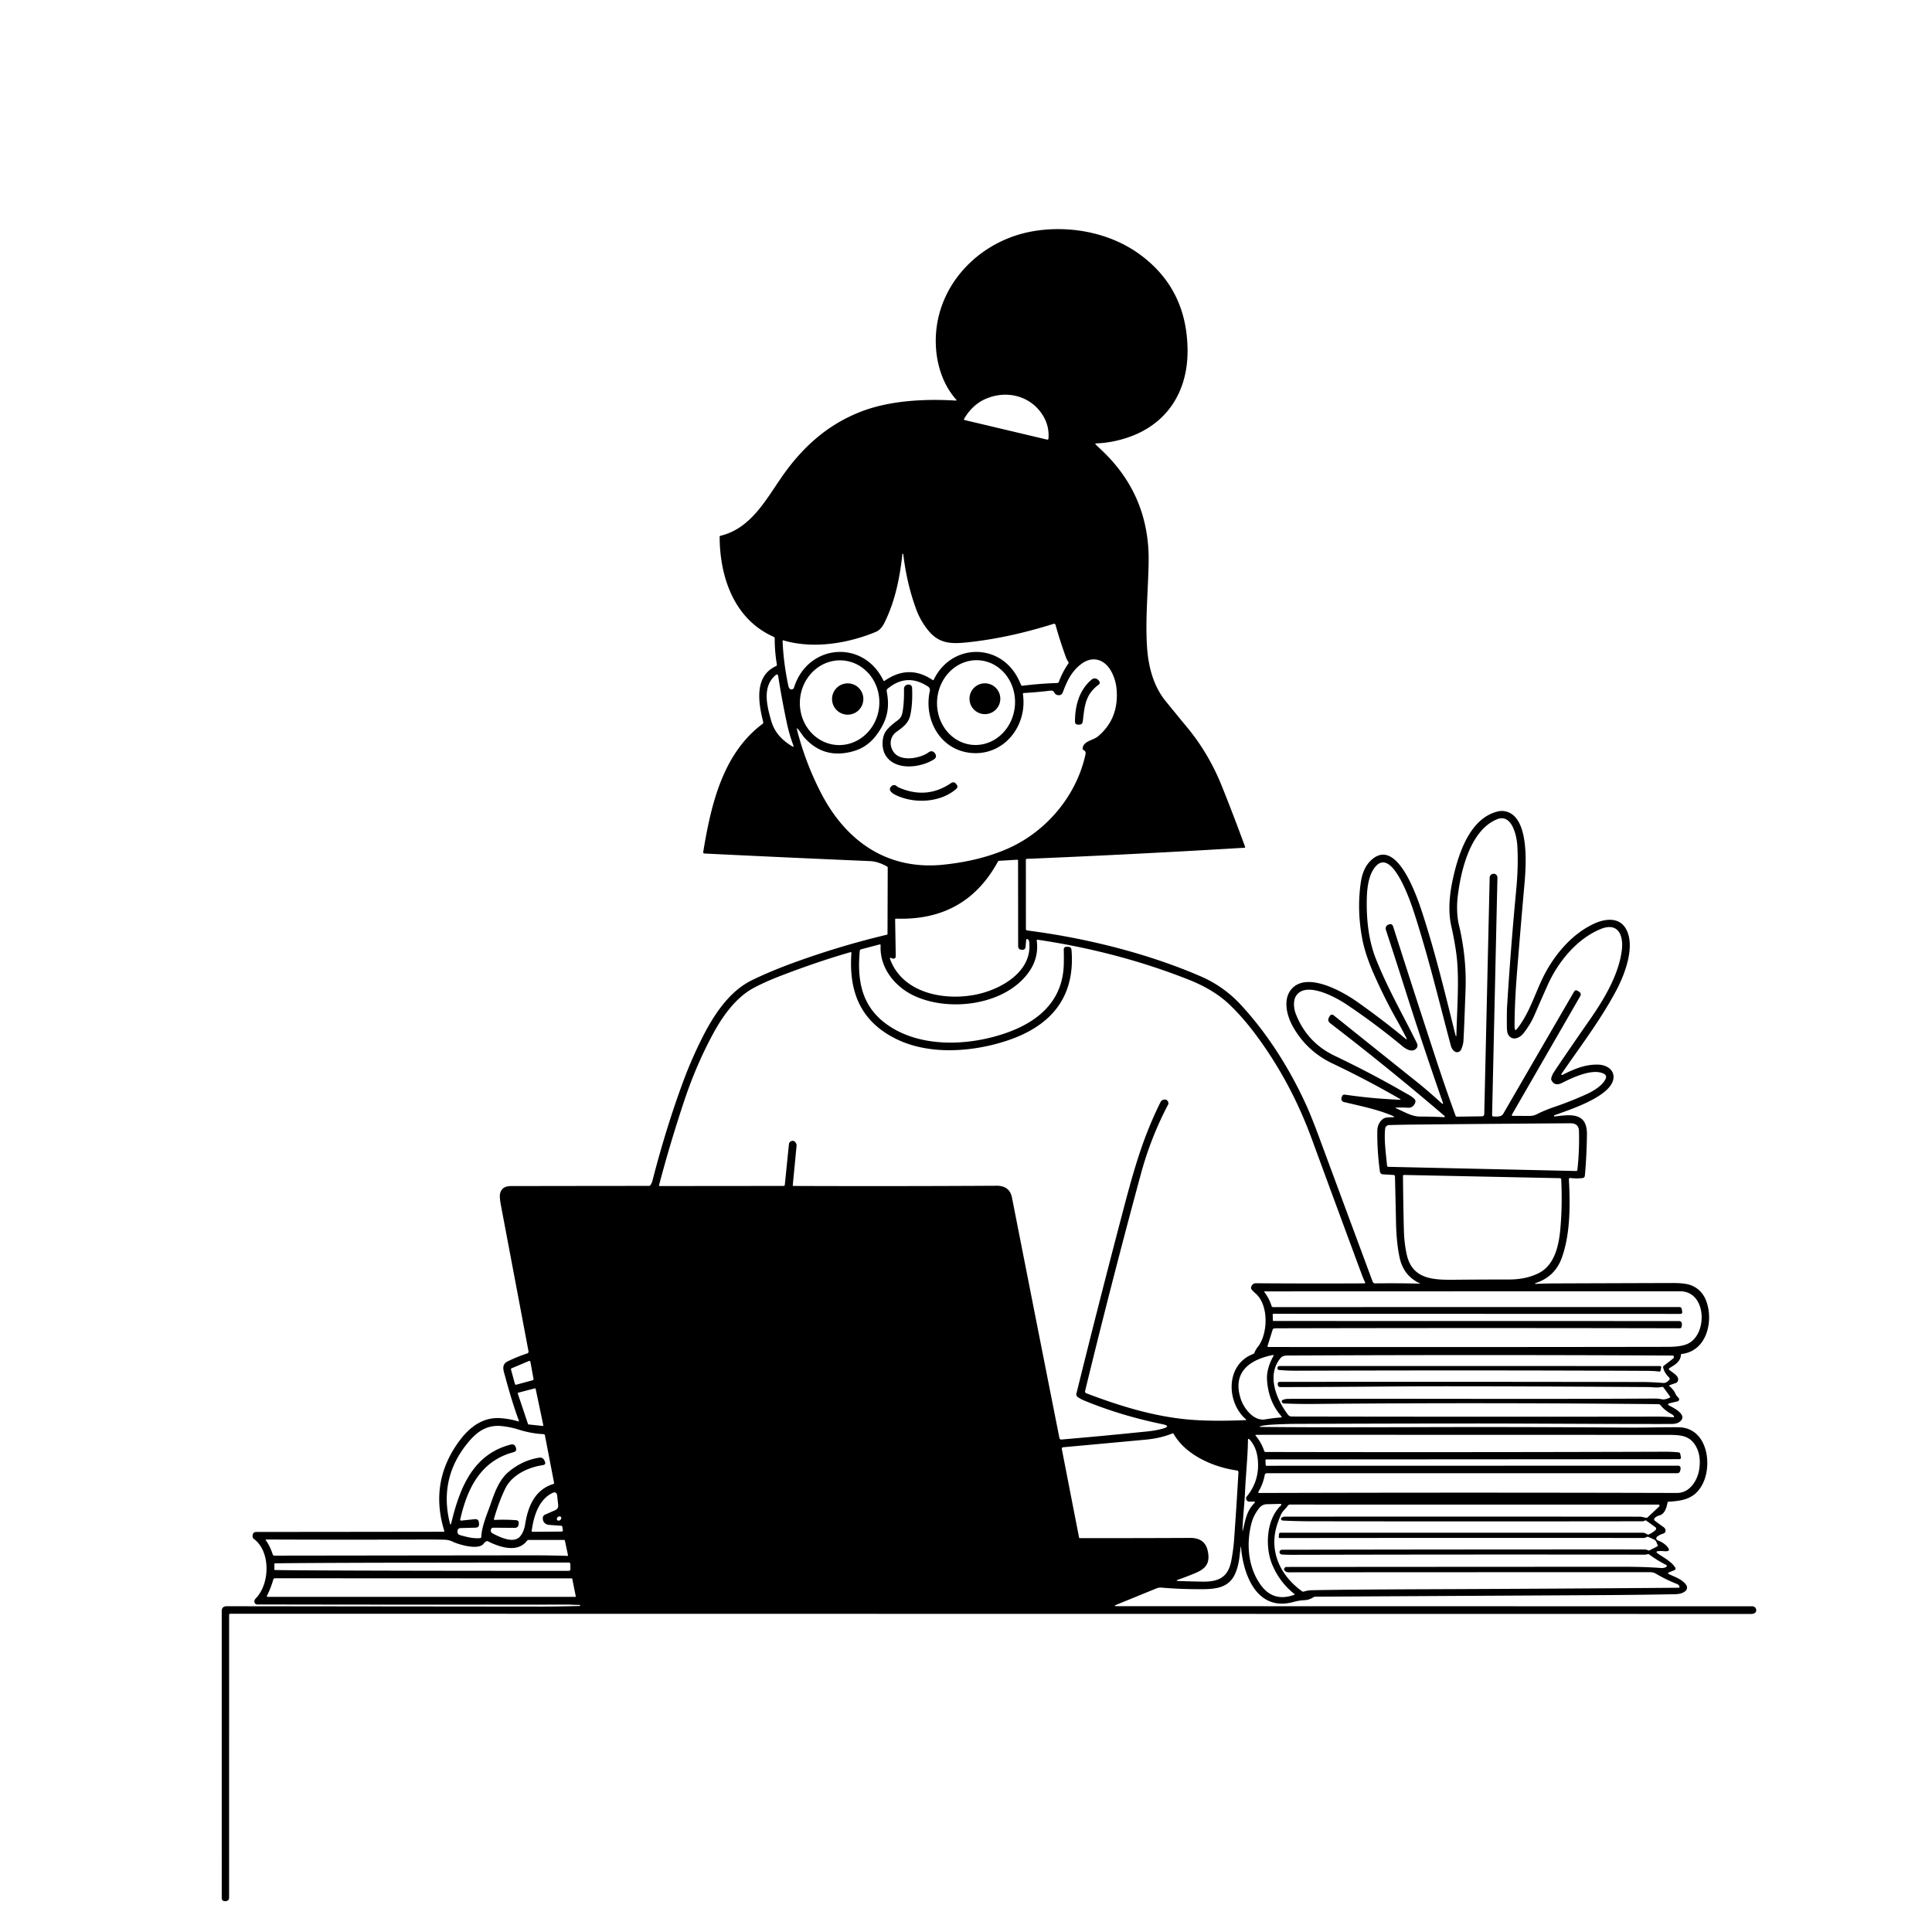 <svg xmlns="http://www.w3.org/2000/svg" version="1.1" viewBox="0.00 0.00 1024.00 1024.00">
<g id="Parent-Group"><g fill="rgba(0,0,0,0)" id="Group-rgba(0,0,0,0)">
<path d="   M 1024.00 0.00   L 1024.00 1024.00   L 0.00 1024.00   L 0.00 0.00   L 1024.00 0.00   Z   M 657.79 820.25   C 659.11 835.64 666.72 854.25 685.55 849.08   Q 688.53 848.26 691.33 848.13   Q 693.90 848.01 695.95 846.67   Q 696.55 846.27 697.27 846.27   Q 772.76 845.86 848.25 845.45   Q 868.00 845.34 887.75 844.96   C 889.72 844.93 891.89 844.57 893.39 843.21   A 2.37 2.36 -37.8 0 0 893.78 840.16   C 891.80 837.13 887.83 835.88 884.69 834.38   Q 883.50 833.81 884.72 833.32   L 887.52 832.20   A 0.89 0.89 0.0 0 0 887.94 830.89   C 885.75 827.46 881.76 825.61 878.62 823.34   Q 877.20 822.30 878.95 822.14   Q 880.41 822.01 881.81 822.15   Q 886.53 822.61 883.19 819.25   Q 881.44 817.49 878.61 816.40   A 1.14 1.14 0.0 0 1 878.34 814.42   Q 879.75 813.38 881.52 812.86   C 883.22 812.37 883.05 810.34 881.80 809.46   Q 879.44 807.81 877.08 805.99   A 0.91 0.91 0.0 0 1 876.98 804.64   Q 877.99 803.60 879.48 803.22   C 882.35 802.49 883.32 799.06 883.81 796.50   Q 883.92 795.95 884.48 795.92   C 892.35 795.50 898.38 794.18 902.29 786.80   C 907.87 776.25 904.91 756.59 889.56 756.47   C 880.95 756.41 872.24 756.71 863.83 756.66   Q 825.28 756.39 786.75 756.37   C 748.38 756.36 708.67 756.70 668.51 756.31   Q 666.57 756.29 668.45 755.82   Q 670.48 755.31 674.46 755.08   Q 680.99 754.71 687.50 754.68   Q 735.70 754.49 779.99 754.47   C 813.67 754.46 847.88 754.79 885.82 754.74   Q 888.61 754.74 890.09 753.68   C 894.86 750.27 887.76 746.54 884.98 745.11   Q 883.17 744.17 885.15 743.70   L 889.15 742.74   A 1.09 1.09 0.0 0 0 889.64 740.89   Q 888.53 739.87 887.94 738.55   C 887.29 737.10 886.13 735.76 884.91 734.77   Q 884.39 734.36 885.02 734.13   L 888.35 732.97   Q 888.89 732.78 889.15 732.27   C 890.63 729.51 886.47 727.60 884.76 726.07   A 0.60 0.59 -39.8 0 1 884.85 725.12   C 887.67 723.41 890.71 721.79 890.93 718.05   A 0.45 0.45 0.0 0 1 891.32 717.63   C 904.90 716.09 908.35 699.68 904.22 689.25   Q 901.96 683.55 896.52 681.31   Q 893.37 680.01 886.51 680.03   Q 853.17 680.13 823.37 680.24   Q 819.29 680.26 814.73 680.47   Q 812.42 680.58 814.60 679.81   Q 824.25 676.41 827.78 666.68   C 832.36 654.05 832.27 638.37 831.54 625.05   A 0.66 0.66 0.0 0 1 832.28 624.36   Q 835.51 624.77 838.81 624.40   A 1.35 1.34 89.5 0 0 840.00 623.18   Q 840.97 612.77 841.11 601.25   C 841.25 589.43 832.40 590.72 824.06 591.75   Q 823.81 591.79 823.70 591.56   Q 823.53 591.25 823.86 591.13   C 831.19 588.37 856.43 580.64 855.16 570.03   C 854.70 566.20 850.62 564.36 847.13 564.27   C 840.08 564.09 834.34 566.58 828.09 569.74   A 0.38 0.38 0.0 0 1 827.61 569.18   C 837.52 554.75 848.54 540.36 856.77 524.74   C 861.39 516.00 866.72 501.56 861.95 492.60   C 858.40 485.92 850.81 486.84 844.91 489.56   C 832.63 495.22 823.00 507.04 817.26 519.21   C 813.13 527.96 810.13 537.95 803.70 545.74   A 0.46 0.45 -30.2 0 1 802.90 545.53   Q 802.74 544.54 802.74 543.50   Q 802.80 531.14 804.02 515.74   Q 805.89 492.18 807.92 469.45   C 808.76 460.13 811.08 433.13 798.08 430.07   Q 796.08 429.60 794.10 430.04   C 779.49 433.37 773.43 451.40 770.48 463.98   C 768.39 472.89 767.27 482.21 769.23 490.96   Q 771.14 499.46 771.99 506.33   C 773.51 518.67 772.28 534.31 771.94 548.05   Q 771.88 550.41 771.31 548.12   C 766.22 527.65 761.17 506.68 754.66 486.33   C 752.27 478.86 741.65 444.37 727.79 455.02   Q 722.56 459.04 721.30 467.41   Q 719.09 482.13 722.03 497.64   Q 723.61 505.96 728.23 516.42   Q 733.83 529.10 740.14 540.29   Q 743.04 545.44 745.34 550.03   Q 746.08 551.50 744.82 550.45   Q 733.93 541.36 719.75 531.27   C 711.58 525.45 692.48 514.64 684.36 524.43   C 679.88 529.84 682.05 538.47 685.32 544.22   Q 692.71 557.24 706.30 563.69   Q 724.51 572.34 741.92 582.41   Q 742.83 582.93 741.78 582.89   Q 727.15 582.28 713.02 580.21   Q 711.54 579.99 711.17 581.43   L 711.01 582.03   A 1.68 1.67 14.1 0 0 712.24 584.08   C 721.02 586.20 729.75 587.87 738.14 591.42   Q 739.80 592.12 738.00 592.15   Q 736.71 592.17 735.33 592.27   C 731.93 592.51 730.05 596.20 730.01 599.25   Q 729.87 609.93 731.38 620.94   A 1.71 1.71 0.0 0 0 732.98 622.42   L 738.61 622.75   A 0.80 0.79 1.2 0 1 739.37 623.53   Q 739.65 635.76 739.93 648.28   Q 740.17 658.97 741.85 666.67   Q 743.94 676.25 752.67 680.27   Q 752.88 680.37 752.65 680.36   Q 741.56 680.07 728.82 680.21   A 1.34 1.34 0.0 0 1 727.55 679.34   Q 713.46 641.39 699.55 603.81   Q 695.04 591.61 692.12 585.25   C 683.42 566.29 671.87 547.94 657.70 532.61   Q 648.63 522.80 636.47 517.52   C 608.12 505.22 575.01 497.06 544.49 493.18   Q 543.75 493.08 543.75 492.33   L 543.73 455.74   Q 543.73 455.23 544.24 455.21   Q 601.83 452.82 659.62 449.32   A 0.35 0.35 0.0 0 0 659.93 448.85   Q 653.98 432.55 647.60 416.64   Q 640.63 399.28 629.09 385.37   Q 623.18 378.24 617.62 371.35   C 611.52 363.81 608.78 353.78 608.03 343.94   C 606.91 329.06 608.52 313.37 608.80 298.15   Q 609.45 262.57 583.70 238.42   Q 582.22 237.03 580.84 235.69   Q 580.17 235.03 581.11 235.00   Q 589.00 234.73 597.13 232.09   C 618.51 225.15 629.50 207.62 629.43 185.92   Q 629.32 153.13 603.92 134.70   C 587.92 123.09 566.39 119.22 547.13 122.63   C 520.54 127.34 498.31 148.75 496.14 176.33   C 495.14 189.06 498.53 202.63 506.90 211.89   A 0.26 0.26 0.0 0 1 506.69 212.32   C 489.95 211.30 471.56 212.30 456.43 218.14   C 438.40 225.11 425.10 237.23 414.18 253.04   C 405.67 265.34 397.73 280.21 381.82 283.98   A 0.52 0.52 0.0 0 0 381.43 284.48   C 381.48 306.25 389.37 328.39 410.02 337.50   Q 410.61 337.76 410.61 338.40   Q 410.61 345.36 411.75 352.19   Q 411.85 352.79 411.30 353.05   C 399.55 358.44 402.00 372.65 404.50 382.61   Q 404.67 383.27 404.13 383.68   C 383.00 399.54 376.84 426.58 372.72 451.60   A 0.67 0.67 0.0 0 0 373.35 452.38   Q 416.54 454.50 461.27 456.41   Q 465.29 456.59 470.08 459.22   Q 470.51 459.46 470.51 459.96   L 470.40 495.05   A 0.37 0.37 0.0 0 1 470.12 495.41   Q 445.51 501.23 421.14 510.08   Q 408.37 514.72 398.44 519.58   C 386.26 525.54 377.89 538.51 371.68 551.07   Q 366.48 561.58 362.73 571.56   Q 353.31 596.65 345.87 625.58   Q 345.53 626.91 344.79 628.12   Q 344.53 628.55 344.03 628.55   Q 310.50 628.57 270.73 628.64   Q 266.05 628.65 265.08 632.52   Q 264.63 634.29 265.52 638.95   Q 272.80 677.38 280.12 716.24   A 0.97 0.96 75.7 0 1 279.47 717.34   Q 274.54 718.93 269.21 721.48   C 265.42 723.29 266.95 726.57 267.85 729.96   Q 271.44 743.34 275.04 753.06   A 0.25 0.25 0.0 0 1 274.74 753.38   Q 270.22 752.02 265.39 751.66   C 256.06 750.95 248.92 756.35 243.52 763.64   Q 227.44 785.38 235.47 811.38   Q 235.62 811.86 235.12 811.86   Q 188.44 811.93 135.90 811.97   Q 133.68 811.97 133.91 814.58   A 1.40 1.40 0.0 0 0 134.49 815.61   C 143.66 822.32 143.04 839.67 135.53 847.21   C 134.72 848.03 134.44 849.40 135.55 850.17   A 1.34 1.34 0.0 0 0 136.30 850.40   Q 218.95 850.56 300.53 850.47   C 302.81 850.46 305.09 850.65 307.36 850.64   Q 307.43 850.64 307.43 850.71   L 307.44 850.96   Q 307.44 851.21 307.19 851.22   Q 294.15 851.53 287.75 851.52   Q 206.50 851.45 120.19 851.34   Q 117.52 851.33 117.52 854.00   L 117.53 1006.04   Q 117.53 1007.37 118.83 1007.61   Q 119.50 1007.74 120.22 1007.54   A 1.63 1.63 0.0 0 0 121.42 1005.97   L 121.44 855.97   Q 121.44 855.32 122.09 855.32   Q 525.02 855.38 928.14 855.43   Q 928.94 855.44 929.68 855.15   Q 930.86 854.70 930.83 853.37   A 2.04 2.03 89.3 0 0 928.80 851.38   L 591.97 851.31   Q 589.83 851.31 591.81 850.51   L 612.89 841.90   A 6.06 6.01 36.2 0 1 615.72 841.47   Q 625.57 842.35 637.25 842.30   C 644.64 842.27 651.50 841.44 654.72 833.95   C 656.85 828.99 656.90 824.99 657.54 820.24   Q 657.69 819.14 657.79 820.25   Z" />
<path d="   M 555.03 233.01   L 511.24 222.63   A 0.40 0.40 0.0 0 1 510.98 222.04   Q 515.45 214.32 522.75 211.27   C 533.71 206.69 546.13 209.79 552.58 219.92   Q 556.27 225.73 555.70 232.52   A 0.56 0.55 -80.9 0 1 555.03 233.01   Z" />
<path d="   M 468.21 360.67   C 457.56 338.64 428.05 341.30 420.85 364.42   A 1.40 1.40 0.0 0 1 418.28 364.68   Q 417.96 364.11 417.83 363.47   Q 415.20 350.96 414.80 339.64   A 0.26 0.25 6.7 0 1 415.13 339.39   C 430.89 344.06 449.19 341.14 464.24 334.90   Q 466.94 333.78 468.80 330.02   C 474.40 318.72 476.92 306.34 478.29 293.65   Q 478.30 293.51 478.44 293.52   Q 478.58 293.53 478.72 293.56   Q 478.73 293.56 478.73 293.57   Q 480.58 309.32 485.63 323.00   Q 487.91 329.18 492.09 334.26   C 497.78 341.18 504.12 341.35 512.62 340.47   C 528.30 338.83 543.59 335.31 558.48 330.63   A 0.76 0.75 -16.6 0 1 559.43 331.14   Q 561.76 339.52 564.87 348.11   Q 565.39 349.54 566.20 350.77   Q 566.54 351.29 566.19 351.80   Q 563.15 356.16 561.24 361.34   Q 561.00 362.00 560.29 362.02   Q 551.33 362.29 541.99 363.46   Q 541.38 363.54 541.15 362.97   Q 540.32 360.93 539.26 358.97   C 529.28 340.51 504.12 341.24 494.95 360.17   Q 494.70 360.69 494.22 360.37   Q 481.67 351.93 468.87 360.84   A 0.45 0.44 -29.8 0 1 468.21 360.67   Z" />
<path d="   M 563.23 367.12   C 565.52 361.14 567.56 356.35 572.72 352.21   C 578.80 347.34 585.40 349.28 588.96 355.80   Q 591.35 360.20 591.80 365.16   Q 593.20 380.87 581.93 390.31   C 579.42 392.41 573.97 392.79 573.84 396.81   Q 573.82 397.34 574.31 397.56   Q 575.69 398.16 575.33 399.84   C 570.48 422.12 554.35 440.72 534.58 449.58   Q 519.63 456.27 500.02 458.30   C 470.43 461.36 448.48 445.94 435.33 420.63   Q 426.87 404.33 422.40 386.63   Q 422.13 385.58 422.87 386.37   C 424.23 387.84 425.17 389.65 426.52 391.14   Q 437.00 402.67 452.61 398.06   Q 459.81 395.94 464.54 389.58   C 470.02 382.20 471.77 375.59 469.98 366.46   Q 469.83 365.68 470.36 365.11   Q 470.58 364.88 471.77 364.01   Q 481.43 356.99 491.91 363.92   A 2.19 2.18 -66.9 0 1 492.83 366.22   C 489.58 380.77 497.71 396.52 513.14 398.88   C 531.23 401.65 544.70 385.32 542.18 367.99   Q 542.08 367.35 542.73 367.31   Q 549.68 366.91 556.93 366.04   C 557.84 365.93 558.44 366.36 558.85 367.15   C 559.71 368.80 562.48 369.06 563.23 367.12   Z   M 573.90 382.34   C 574.88 374.16 575.20 368.18 582.26 362.92   Q 583.34 362.12 582.59 361.01   Q 582.08 360.25 581.30 359.84   A 2.35 2.33 -50.5 0 0 578.72 360.10   C 572.04 365.55 569.76 374.06 569.77 382.39   Q 569.77 384.10 571.48 384.08   L 571.98 384.07   Q 573.70 384.05 573.90 382.34   Z   M 473.87 398.89   C 471.15 395.43 471.46 390.53 475.18 387.87   C 478.49 385.49 481.49 383.41 482.45 379.14   Q 483.80 373.12 483.42 364.46   A 1.69 1.68 -1.2 0 0 481.73 362.85   Q 481.57 362.85 481.41 362.84   A 2.23 2.23 0.0 0 0 479.14 365.10   Q 479.25 373.67 478.14 378.39   Q 477.65 380.46 475.64 381.90   Q 471.79 384.68 469.82 387.15   C 467.25 390.36 467.20 396.55 469.18 400.01   C 474.18 408.73 487.80 407.00 494.90 402.55   Q 496.79 401.37 495.66 399.45   Q 495.56 399.28 495.42 399.12   Q 493.96 397.44 492.17 398.76   C 488.05 401.81 477.87 403.96 473.87 398.89   Z   M 476.69 417.53   Q 475.87 417.18 475.08 416.54   A 1.92 1.91 -46.5 0 0 472.59 416.61   C 469.67 419.25 474.45 421.32 476.34 422.10   C 486.00 426.05 498.86 425.05 506.78 418.18   Q 508.01 417.10 507.01 415.81   L 506.80 415.54   Q 505.61 414.01 504.00 415.10   Q 491.27 423.75 476.69 417.53   Z" />
<path d="   M 515.556 394.801   A 22.48 20.67 94.5 0 1 496.714 370.768   A 22.48 20.67 94.5 0 1 519.084 349.979   A 22.48 20.67 94.5 0 1 537.926 374.012   A 22.48 20.67 94.5 0 1 515.556 394.801   Z   M 530.19 370.34   A 8.17 8.17 0.0 0 0 522.02 362.17   A 8.17 8.17 0.0 0 0 513.85 370.34   A 8.17 8.17 0.0 0 0 522.02 378.51   A 8.17 8.17 0.0 0 0 530.19 370.34   Z" />
<path d="   M 443.365 394.85   A 22.46 21.06 94.2 0 1 424.007 370.908   A 22.46 21.06 94.2 0 1 446.655 350.05   A 22.46 21.06 94.2 0 1 466.013 373.992   A 22.46 21.06 94.2 0 1 443.365 394.85   Z   M 457.60 370.49   A 8.30 8.30 0.0 0 0 449.30 362.19   A 8.30 8.30 0.0 0 0 441.00 370.49   A 8.30 8.30 0.0 0 0 449.30 378.79   A 8.30 8.30 0.0 0 0 457.60 370.49   Z" />
<path d="   M 419.75 395.50   C 414.24 392.12 410.45 388.09 408.67 381.76   C 406.47 373.94 403.83 363.77 411.28 357.67   A 0.70 0.70 0.0 0 1 412.42 358.10   Q 414.38 370.72 417.05 383.25   Q 418.34 389.27 420.45 394.93   Q 420.93 396.22 419.75 395.50   Z" />
<path d="   M 736.20 489.96   Q 736.07 490.00 735.95 490.04   A 2.18 2.17 72.2 0 0 734.54 492.79   Q 740.26 510.26 744.88 524.84   Q 754.30 554.55 764.65 584.13   Q 765.20 585.73 763.95 584.60   C 759.82 580.90 755.70 577.22 751.44 573.81   Q 729.43 556.22 707.05 538.27   Q 705.64 537.13 704.71 538.69   L 704.46 539.11   Q 703.33 541.01 705.08 542.36   Q 736.39 566.44 765.33 591.22   Q 766.45 592.18 764.97 592.11   Q 759.00 591.81 752.66 591.80   C 748.17 591.80 744.13 589.17 740.16 587.53   Q 739.10 587.09 740.24 587.05   Q 743.24 586.93 746.23 587.12   Q 748.78 587.29 749.98 584.74   Q 750.65 583.34 749.50 582.29   C 747.76 580.72 745.74 579.79 743.73 578.63   Q 726.84 568.89 707.31 559.54   Q 692.66 552.52 686.76 537.26   C 685.74 534.62 685.31 530.47 686.87 527.96   C 691.97 519.76 707.86 528.50 713.40 532.19   Q 728.53 542.26 743.19 554.40   C 745.08 555.96 748.24 558.00 750.47 555.91   Q 751.84 554.63 750.95 552.82   C 743.83 538.30 735.62 524.25 729.26 508.23   Q 724.02 495.07 724.43 476.44   C 724.56 470.61 725.33 464.03 728.73 459.69   C 737.86 448.05 747.99 479.05 749.57 483.93   C 757.33 507.95 762.74 530.88 768.98 554.23   Q 769.49 556.11 770.90 557.21   A 2.30 2.29 -58.1 0 0 774.36 556.40   Q 775.54 553.97 775.68 551.39   C 776.14 542.58 776.40 533.95 776.75 525.30   Q 777.45 507.63 773.22 490.07   C 772.19 485.80 772.05 480.02 772.60 475.36   C 774.18 461.93 779.09 440.10 793.42 434.25   C 801.40 430.98 803.90 443.14 804.21 448.14   C 804.67 455.94 804.36 463.81 803.63 471.56   Q 800.69 502.50 798.80 533.28   Q 798.59 536.68 798.68 544.43   Q 798.71 547.25 799.41 548.42   C 801.43 551.79 805.31 550.35 807.34 547.82   Q 811.10 543.13 813.39 537.83   Q 816.77 529.98 820.23 522.23   C 825.80 509.80 835.71 497.63 848.31 492.44   C 857.84 488.52 860.56 496.00 859.59 503.67   C 857.94 516.76 850.11 529.73 842.63 540.47   Q 830.39 558.03 823.56 568.31   Q 822.59 569.78 822.18 571.56   Q 822.07 572.05 822.30 572.50   Q 824.02 575.94 827.92 573.96   C 833.44 571.16 844.69 565.79 850.43 569.34   A 1.75 1.75 0.0 0 1 851.15 571.45   C 849.74 575.19 844.57 578.27 840.95 579.92   Q 832.61 583.72 823.74 586.74   C 820.62 587.80 817.51 589.06 814.57 590.55   Q 812.76 591.47 810.71 591.46   Q 805.87 591.45 801.72 591.43   A 0.43 0.43 0.0 0 1 801.35 590.78   L 837.62 527.86   A 1.56 1.55 31.7 0 0 837.12 525.77   L 836.27 525.21   Q 835.00 524.38 834.23 525.70   Q 815.42 558.08 796.72 590.38   C 795.75 592.07 793.21 591.80 791.55 591.77   A 0.73 0.72 -89.2 0 1 790.84 591.03   L 793.67 465.24   Q 793.70 463.74 792.30 463.20   Q 791.96 463.07 791.62 463.11   Q 789.59 463.33 789.55 465.37   L 786.69 590.37   Q 786.66 591.66 785.38 591.67   L 772.19 591.86   A 0.75 0.74 79.9 0 1 771.49 591.37   Q 765.98 576.28 760.56 559.68   Q 749.29 525.23 738.40 491.10   Q 737.87 489.42 736.20 489.96   Z" />
<path d="   M 474.04 508.00   A 1.11 1.11 0.0 0 0 474.77 506.94   L 474.44 487.47   Q 474.43 486.88 475.02 486.90   Q 511.83 488.14 528.94 456.61   A 0.70 0.69 11.8 0 1 529.50 456.25   L 539.12 455.68   A 0.44 0.44 0.0 0 1 539.59 456.12   L 539.64 501.39   Q 539.64 503.31 541.56 503.40   L 541.97 503.41   A 1.53 1.52 -86.1 0 0 543.56 502.02   L 543.90 498.08   A 0.42 0.42 0.0 0 1 544.53 497.75   L 544.76 497.89   Q 545.38 498.25 545.47 498.96   C 547.44 514.25 531.88 523.73 518.74 526.82   C 502.01 530.76 478.82 527.06 471.85 508.59   Q 471.31 507.15 472.65 507.90   Q 473.31 508.27 474.04 508.00   Z" />
<path d="   M 563.82 503.41   Q 563.91 507.19 563.84 510.76   C 563.39 533.72 545.70 544.76 525.23 549.89   C 507.73 554.28 487.07 554.02 471.76 544.12   C 457.12 534.65 454.15 520.75 455.69 504.00   Q 455.75 503.32 456.40 503.15   L 466.09 500.60   Q 466.79 500.42 466.75 501.14   C 466.17 512.77 474.03 522.77 484.27 527.66   C 501.81 536.02 528.93 533.24 542.58 518.57   Q 550.96 509.56 549.50 498.60   Q 549.42 497.99 550.03 498.08   Q 592.57 504.41 630.07 519.26   Q 643.31 524.50 651.64 532.43   Q 659.81 540.22 667.90 551.56   C 679.69 568.08 688.53 585.24 695.41 604.03   Q 707.99 638.34 721.84 675.71   Q 722.59 677.73 723.53 679.65   A 0.40 0.39 -12.7 0 1 723.17 680.21   Q 696.46 680.36 665.56 680.15   C 664.25 680.14 663.15 681.33 663.08 682.55   Q 663.06 683.04 663.37 683.42   Q 664.36 684.62 665.52 685.61   C 672.51 691.63 672.18 706.99 666.62 713.96   Q 665.54 715.30 664.93 716.88   Q 664.72 717.45 664.16 717.66   C 649.54 723.26 649.88 743.11 660.30 752.21   Q 660.83 752.67 660.13 752.70   Q 642.94 753.42 631.21 752.49   C 612.24 750.99 593.84 745.35 575.69 738.43   A 0.95 0.94 -73.0 0 1 575.11 737.32   Q 588.91 680.45 604.65 622.39   Q 609.91 602.96 619.11 585.47   A 1.62 1.62 0.0 0 0 619.17 584.10   Q 618.40 582.24 616.29 583.00   A 1.93 1.93 0.0 0 0 615.19 583.97   C 604.91 604.56 600.07 623.33 593.90 646.84   Q 581.74 693.22 570.52 738.64   A 1.71 1.70 -65.2 0 0 571.17 740.42   Q 572.70 741.52 574.65 742.32   Q 594.19 750.36 616.03 754.83   Q 621.11 755.87 616.11 757.26   Q 612.65 758.22 607.99 758.70   Q 585.67 761.00 562.62 762.98   Q 561.69 763.06 561.51 762.14   Q 549.08 699.43 536.36 634.70   C 535.51 630.39 532.57 628.45 528.32 628.47   Q 475.18 628.78 420.51 628.58   A 0.33 0.33 0.0 0 1 420.18 628.22   L 422.21 607.20   A 1.84 1.82 -55.2 0 0 422.04 606.23   Q 421.32 604.70 420.31 604.69   Q 418.33 604.67 418.13 606.64   L 415.97 627.94   Q 415.91 628.57 415.27 628.57   L 349.65 628.63   A 0.36 0.35 -82.4 0 1 349.31 628.18   Q 355.11 606.10 362.69 583.36   Q 369.17 563.95 378.36 547.16   C 383.36 538.02 390.41 528.44 399.50 523.60   Q 405.62 520.34 413.97 517.13   Q 433.55 509.62 450.63 504.70   Q 451.31 504.50 451.26 505.21   C 449.78 526.06 456.38 541.76 475.56 550.94   C 492.61 559.11 514.67 557.65 532.76 551.89   C 555.92 544.51 570.04 529.61 567.93 503.56   Q 567.79 501.83 566.05 501.82   L 565.38 501.81   Q 563.78 501.81 563.82 503.41   Z" />
<path d="   M 735.16 617.83   C 734.63 611.74 733.50 604.41 734.16 598.22   A 2.15 2.15 0.0 0 1 736.24 596.30   Q 744.02 596.10 751.27 596.03   Q 791.28 595.63 832.38 595.36   Q 836.77 595.33 836.89 599.47   Q 837.17 610.15 836.03 620.16   A 0.57 0.56 -86.1 0 1 835.46 620.66   L 735.82 618.44   A 0.68 0.67 87.6 0 1 735.16 617.83   Z" />
<path d="   M 744.16 622.75   L 826.85 624.46   A 0.65 0.65 0.0 0 1 827.48 625.08   Q 828.14 638.77 827.02 651.30   C 826.23 660.13 824.01 670.54 815.52 674.80   Q 808.81 678.16 799.71 678.16   Q 785.04 678.16 771.00 678.29   C 759.97 678.39 748.49 678.28 745.57 664.80   Q 744.26 658.76 744.09 652.05   Q 743.74 638.77 743.61 623.29   A 0.54 0.53 -89.0 0 1 744.16 622.75   Z" />
<path d="   M 891.59 695.18   L 891.36 693.80   A 1.25 1.24 -4.6 0 0 890.13 692.76   L 674.79 692.79   Q 674.13 692.79 673.94 692.16   Q 672.71 688.20 670.18 684.87   Q 669.87 684.46 670.38 684.46   Q 777.58 684.42 890.52 684.41   C 905.02 684.41 905.25 708.44 893.67 712.59   Q 890.13 713.85 884.25 713.86   Q 782.79 714.03 672.26 713.94   A 0.46 0.46 0.0 0 1 671.83 713.35   L 674.53 704.76   A 0.98 0.96 5.8 0 1 675.37 704.09   Q 676.31 704.02 677.28 704.02   Q 785.16 703.77 890.35 704.01   Q 891.02 704.01 891.22 703.38   Q 891.56 702.30 891.37 701.28   A 1.36 1.34 -5.4 0 0 890.04 700.19   L 675.03 700.15   Q 674.65 700.15 674.64 699.78   L 674.56 696.79   Q 674.55 696.33 675.01 696.33   L 890.56 696.39   Q 891.78 696.39 891.59 695.18   Z" />
<path d="   M 678.82 751.30   C 676.03 751.47 673.38 751.84 670.54 752.31   C 664.42 753.32 659.27 746.41 657.67 741.58   C 652.97 727.41 662.19 720.70 674.46 718.22   Q 675.33 718.05 674.89 718.82   C 672.71 722.66 671.28 727.12 671.55 731.36   Q 672.29 742.90 679.11 750.58   Q 679.71 751.24 678.82 751.30   Z" />
<path d="   M 881.51 724.81   Q 882.08 727.54 884.69 730.14   A 0.91 0.91 0.0 0 1 884.69 731.44   C 883.72 732.41 882.83 733.12 881.34 732.99   Q 875.86 732.51 870.00 732.50   Q 772.91 732.32 678.19 732.43   A 0.98 0.97 87.6 0 0 677.22 733.49   L 677.28 734.08   A 1.22 1.21 -2.6 0 0 678.49 735.18   Q 705.77 735.14 736.19 734.87   Q 773.73 734.54 873.55 735.17   C 876.01 735.19 878.43 735.70 880.80 735.09   Q 881.35 734.95 881.68 735.41   L 885.16 740.17   Q 885.42 740.52 885.04 740.72   Q 882.58 742.03 880.58 741.60   Q 878.98 741.25 877.26 741.26   C 812.66 741.64 748.07 741.25 682.72 741.42   Q 681.83 741.43 680.96 741.64   Q 678.86 742.14 679.46 743.21   Q 679.81 743.84 680.53 743.87   Q 688.47 744.19 695.53 744.13   Q 783.78 743.30 878.96 744.23   Q 879.66 744.23 880.11 744.78   Q 882.47 747.67 886.05 749.56   Q 886.78 749.94 887.22 750.63   A 0.37 0.37 0.0 0 1 886.88 751.20   Q 882.42 750.83 878.29 750.83   Q 783.44 750.97 684.65 750.78   Q 683.41 750.78 682.66 749.81   C 676.45 741.68 671.11 728.69 678.83 719.68   C 679.79 718.55 681.48 718.45 682.83 718.45   Q 788.36 717.97 886.50 718.47   A 0.71 0.71 0.0 0 1 887.20 719.31   Q 887.12 719.80 886.72 720.11   Q 884.27 722.06 881.88 723.83   Q 881.38 724.20 881.51 724.81   Z   M 870.20 726.57   C 873.20 726.58 876.40 726.54 879.42 726.96   Q 880.00 727.04 880.12 726.46   L 880.47 724.79   A 0.63 0.62 6.4 0 0 879.86 724.04   Q 779.39 724.00 678.25 724.01   Q 677.32 724.01 677.09 724.91   A 0.97 0.97 0.0 0 0 677.95 726.12   Q 682.49 726.52 686.86 726.51   Q 784.45 726.18 870.20 726.57   Z" />
<path d="   M 282.38 731.54   L 273.62 733.93   A 0.56 0.56 0.0 0 1 272.93 733.54   L 270.84 725.89   A 0.56 0.56 0.0 0 1 271.16 725.23   L 280.36 721.34   A 0.56 0.56 0.0 0 1 281.12 721.76   L 282.78 730.90   A 0.56 0.56 0.0 0 1 282.38 731.54   Z" />
<path d="   M 279.85 754.74   L 274.44 738.63   A 0.37 0.37 0.0 0 1 274.69 738.15   L 283.45 735.87   A 0.37 0.37 0.0 0 1 283.91 736.15   L 287.95 755.32   A 0.37 0.37 0.0 0 1 287.54 755.77   L 280.17 754.99   A 0.37 0.37 0.0 0 1 279.85 754.74   Z" />
<path d="   M 274.94 807.40   Q 275.07 805.86 273.53 805.74   Q 267.59 805.30 262.21 805.60   A 0.41 0.41 0.0 0 1 261.80 805.08   Q 264.35 796.12 267.76 789.05   C 271.29 781.76 279.77 777.74 287.67 776.56   Q 289.58 776.27 288.75 774.53   L 288.54 774.09   Q 287.68 772.28 285.71 772.60   Q 276.77 774.06 269.52 780.16   C 264.67 784.25 262.24 790.79 260.21 796.71   C 258.25 802.41 255.41 808.58 255.08 814.61   Q 255.04 815.22 254.44 815.25   C 250.49 815.51 247.71 814.68 244.05 813.71   Q 242.10 813.19 242.54 811.13   A 1.55 1.55 0.0 0 1 244.02 809.91   L 251.99 809.70   Q 254.09 809.65 253.89 807.56   L 253.84 807.04   Q 253.65 804.99 251.60 805.20   L 244.39 805.96   A 0.45 0.45 0.0 0 1 243.91 805.42   C 247.64 788.88 254.77 774.27 272.28 769.66   Q 273.87 769.24 273.52 767.63   Q 273.48 767.44 273.43 767.26   Q 272.77 765.12 270.61 765.68   C 250.51 770.90 243.63 788.86 239.20 807.19   Q 238.81 808.81 238.40 807.19   Q 232.55 783.45 247.97 764.69   C 252.93 758.66 258.17 754.98 266.24 755.89   Q 270.82 756.41 274.84 757.70   C 279.12 759.06 283.63 759.92 288.13 760.13   A 0.73 0.72 -3.4 0 1 288.81 760.72   L 293.67 785.94   A 0.54 0.53 -13.6 0 1 293.30 786.54   C 283.59 789.53 279.88 798.24 278.36 807.78   Q 277.70 811.96 275.62 814.38   C 272.26 818.29 264.96 814.77 261.11 812.73   Q 259.99 812.14 260.15 810.86   A 1.31 1.31 0.0 0 1 261.46 809.71   L 272.67 809.80   Q 274.74 809.82 274.91 807.76   L 274.94 807.40   Z" />
<path d="   M 624.63 837.19   Q 627.64 836.14 630.95 834.83   C 637.12 832.41 641.96 830.36 640.12 821.97   Q 638.61 815.09 630.84 815.13   Q 601.88 815.27 572.45 815.24   Q 571.99 815.24 571.90 814.79   L 562.78 767.97   A 0.76 0.76 0.0 0 1 563.45 767.08   Q 584.36 765.18 607.48 763.02   Q 615.07 762.30 621.38 759.76   A 0.55 0.55 0.0 0 1 622.06 759.99   C 628.47 771.30 643.28 777.68 655.64 779.39   A 0.88 0.88 0.0 0 1 656.40 780.32   Q 655.40 798.01 654.10 816.01   Q 653.70 821.46 652.59 827.31   C 650.90 836.14 645.72 838.44 637.30 838.30   Q 630.97 838.19 624.75 837.96   Q 622.64 837.88 624.63 837.19   Z" />
<path d="   M 890.89 772.28   L 890.60 770.71   Q 890.44 769.85 889.56 769.77   Q 886.00 769.44 882.53 769.45   Q 776.30 769.80 670.85 769.58   Q 670.23 769.58 670.03 768.98   Q 668.57 764.62 665.56 760.97   Q 665.16 760.49 665.79 760.49   Q 672.00 760.46 678.75 760.47   Q 785.64 760.48 882.92 760.52   C 889.95 760.53 895.13 760.40 898.65 766.18   Q 901.68 771.17 900.67 778.48   C 899.82 784.59 895.64 791.32 888.88 791.30   Q 775.94 790.98 667.60 791.31   Q 666.57 791.32 667.10 790.43   Q 669.49 786.44 670.30 781.89   Q 670.48 780.84 671.54 780.84   L 888.94 780.83   Q 890.12 780.83 890.49 779.71   Q 890.79 778.84 890.74 778.00   A 1.24 1.23 87.8 0 0 889.50 776.84   L 671.24 776.89   A 0.42 0.42 0.0 0 1 670.82 776.49   L 670.71 774.04   A 0.50 0.49 -1.1 0 1 671.21 773.53   L 889.97 773.39   Q 891.10 773.39 890.89 772.28   Z" />
<path d="   M 662.15 795.88   L 664.39 795.87   Q 665.64 795.86 664.77 796.76   C 660.53 801.10 660.07 806.03 658.63 811.48   A 0.05 0.05 0.0 0 1 658.53 811.47   C 658.71 804.38 659.60 797.31 659.92 790.22   C 660.32 781.36 661.32 772.40 661.44 763.34   Q 661.46 762.07 662.32 763.00   Q 665.82 766.78 666.57 772.85   Q 667.99 784.39 660.84 793.14   A 1.68 1.68 0.0 0 0 662.15 795.88   Z" />
<path d="   M 287.71 804.42   C 287.53 806.54 288.96 808.06 291.03 808.22   Q 294.29 808.47 297.42 808.68   Q 297.98 808.72 298.06 809.28   L 298.33 811.03   A 0.63 0.63 0.0 0 1 297.72 811.76   L 282.31 811.89   Q 281.74 811.89 281.81 811.32   C 282.94 803.18 285.68 794.82 292.70 791.36   Q 295.04 790.21 295.32 792.80   L 295.84 797.59   Q 296.06 799.65 294.17 800.48   L 288.88 802.79   A 1.96 1.94 80.9 0 0 287.71 804.42   Z" />
<path d="   M 686.12 844.89   A 0.21 0.21 0.0 0 1 686.06 845.26   Q 674.77 849.38 668.03 839.81   C 661.48 830.51 660.48 818.24 663.30 807.38   Q 664.46 802.95 667.52 799.18   A 5.19 5.16 18.6 0 1 671.42 797.26   L 678.25 797.11   Q 679.81 797.07 678.69 798.16   C 671.08 805.59 670.42 820.18 674.40 829.50   Q 678.36 838.79 686.12 844.89   Z" />
<path d="   M 677.94 813.01   L 677.77 814.47   Q 677.68 815.20 678.42 815.20   Q 775.69 815.07 871.15 815.16   C 871.82 815.16 872.22 814.91 872.80 814.64   Q 873.26 814.42 873.72 814.63   Q 875.06 815.23 876.56 815.92   C 877.90 816.53 877.97 817.68 878.57 818.84   Q 878.85 819.39 878.30 819.67   L 874.29 821.70   Q 873.87 821.90 873.46 821.69   Q 872.60 821.24 871.60 821.24   Q 781.72 821.20 679.46 821.40   A 1.29 1.29 0.0 0 0 678.17 822.66   Q 678.16 823.25 678.78 823.71   A 1.15 1.12 -24.5 0 0 679.39 823.93   Q 682.56 824.09 685.10 824.08   Q 789.69 823.83 871.55 824.01   Q 872.45 824.01 873.29 823.74   A 0.90 0.89 54.6 0 1 874.10 823.88   Q 878.00 826.83 883.12 829.46   A 0.60 0.60 0.0 0 1 883.14 830.52   Q 881.95 831.19 880.51 831.08   Q 871.49 830.41 860.37 830.42   Q 772.78 830.45 681.92 830.52   A 1.37 1.37 0.0 0 0 680.57 831.67   Q 680.54 831.88 680.65 832.07   Q 681.40 833.36 683.01 833.36   Q 778.31 833.29 874.47 833.29   Q 876.32 833.29 877.65 834.08   Q 882.97 837.24 888.78 839.52   Q 889.76 839.91 890.15 840.80   A 0.53 0.53 0.0 0 1 889.66 841.54   Q 825.12 842.06 757.00 842.32   Q 712.34 842.49 695.19 842.86   Q 693.07 842.91 691.07 843.56   A 1.03 1.02 53.4 0 1 690.14 843.42   C 678.97 835.44 672.70 822.88 676.57 809.23   Q 677.39 806.36 678.84 803.01   C 679.83 800.72 681.25 799.96 682.52 798.09   A 1.48 1.48 0.0 0 1 683.74 797.45   L 879.02 797.46   A 0.58 0.58 0.0 0 1 879.42 798.46   L 873.34 804.17   Q 872.92 804.56 872.36 804.45   C 871.29 804.24 870.16 803.87 869.05 803.87   Q 774.09 803.79 680.61 803.86   A 1.07 0.88 -50.5 0 0 680.25 803.93   Q 678.56 804.52 679.03 805.35   Q 679.35 805.91 680.01 805.94   Q 687.66 806.30 694.79 806.31   Q 782.70 806.44 870.62 806.31   Q 871.25 806.31 871.78 805.94   Q 872.14 805.68 872.51 805.94   L 877.17 809.29   Q 878.39 810.16 877.26 811.15   Q 875.89 812.35 873.99 813.25   Q 873.45 813.51 872.96 813.18   C 872.26 812.71 871.50 812.38 870.65 812.38   Q 774.47 812.35 678.65 812.38   Q 678.02 812.38 677.94 813.01   Z" />
<ellipse cx="0.00" cy="0.00" transform="translate(296.32,804.84) rotate(-40.6)" rx="1.28" ry="1.01" />
<path d="   M 256.43 818.06   Q 256.93 817.36 257.68 816.97   Q 258.19 816.70 258.71 816.97   C 264.91 820.10 274.34 823.14 279.27 816.69   A 1.20 1.20 0.0 0 1 280.23 816.21   L 298.87 816.19   Q 299.32 816.18 299.42 816.63   L 301.04 824.24   Q 301.13 824.68 300.68 824.66   Q 291.93 824.34 279.51 824.36   Q 212.04 824.43 145.42 824.52   Q 144.76 824.52 144.56 823.89   Q 143.17 819.58 140.88 816.35   Q 140.61 815.97 141.08 815.97   Q 184.15 816.15 224.10 815.98   Q 229.72 815.95 235.50 816.08   Q 237.90 816.13 239.93 817.11   C 243.05 818.62 253.71 821.89 256.43 818.06   Z" />
<path d="   M 302.31 831.76   A 0.82 0.82 0.0 0 1 301.49 832.58   L 292.91 832.58   A 147.48 0.49 -0.0 0 1 145.43 832.09   L 145.43 828.67   A 147.48 0.49 0.0 0 1 292.91 828.18   L 301.49 828.18   A 0.82 0.82 0.0 0 1 302.31 829.00   L 302.31 831.76   Z" />
<path d="   M 141.50 845.75   C 142.89 843.07 143.96 840.24 144.86 837.16   A 0.91 0.90 8.1 0 1 145.73 836.51   L 303.03 836.58   Q 303.27 836.58 303.31 836.81   L 305.20 846.21   Q 305.23 846.38 305.06 846.38   L 141.87 846.37   A 0.43 0.42 -76.2 0 1 141.50 845.75   Z" />
</g>
<g fill="#000000" id="Group-000000">
<path d="   M 657.54 820.24   C 656.90 824.99 656.85 828.99 654.72 833.95   C 651.50 841.44 644.64 842.27 637.25 842.30   Q 625.57 842.35 615.72 841.47   A 6.06 6.01 36.2 0 0 612.89 841.90   L 591.81 850.51   Q 589.83 851.31 591.97 851.31   L 928.80 851.38   A 2.04 2.03 89.3 0 1 930.83 853.37   Q 930.86 854.70 929.68 855.15   Q 928.94 855.44 928.14 855.43   Q 525.02 855.38 122.09 855.32   Q 121.44 855.32 121.44 855.97   L 121.42 1005.97   A 1.63 1.63 0.0 0 1 120.22 1007.54   Q 119.50 1007.74 118.83 1007.61   Q 117.53 1007.37 117.53 1006.04   L 117.52 854.00   Q 117.52 851.33 120.19 851.34   Q 206.50 851.45 287.75 851.52   Q 294.15 851.53 307.19 851.22   Q 307.44 851.21 307.44 850.96   L 307.43 850.71   Q 307.43 850.64 307.36 850.64   C 305.09 850.65 302.81 850.46 300.53 850.47   Q 218.95 850.56 136.30 850.40   A 1.34 1.34 0.0 0 1 135.55 850.17   C 134.44 849.40 134.72 848.03 135.53 847.21   C 143.04 839.67 143.66 822.32 134.49 815.61   A 1.40 1.40 0.0 0 1 133.91 814.58   Q 133.68 811.97 135.90 811.97   Q 188.44 811.93 235.12 811.86   Q 235.62 811.86 235.47 811.38   Q 227.44 785.38 243.52 763.64   C 248.92 756.35 256.06 750.95 265.39 751.66   Q 270.22 752.02 274.74 753.38   A 0.25 0.25 0.0 0 0 275.04 753.06   Q 271.44 743.34 267.85 729.96   C 266.95 726.57 265.42 723.29 269.21 721.48   Q 274.54 718.93 279.47 717.34   A 0.97 0.96 75.7 0 0 280.12 716.24   Q 272.80 677.38 265.52 638.95   Q 264.63 634.29 265.08 632.52   Q 266.05 628.65 270.73 628.64   Q 310.50 628.57 344.03 628.55   Q 344.53 628.55 344.79 628.12   Q 345.53 626.91 345.87 625.58   Q 353.31 596.65 362.73 571.56   Q 366.48 561.58 371.68 551.07   C 377.89 538.51 386.26 525.54 398.44 519.58   Q 408.37 514.72 421.14 510.08   Q 445.51 501.23 470.12 495.41   A 0.37 0.37 0.0 0 0 470.40 495.05   L 470.51 459.96   Q 470.51 459.46 470.08 459.22   Q 465.29 456.59 461.27 456.41   Q 416.54 454.50 373.35 452.38   A 0.67 0.67 0.0 0 1 372.72 451.60   C 376.84 426.58 383.00 399.54 404.13 383.68   Q 404.67 383.27 404.50 382.61   C 402.00 372.65 399.55 358.44 411.30 353.05   Q 411.85 352.79 411.75 352.19   Q 410.61 345.36 410.61 338.40   Q 410.61 337.76 410.02 337.50   C 389.37 328.39 381.48 306.25 381.43 284.48   A 0.52 0.52 0.0 0 1 381.82 283.98   C 397.73 280.21 405.67 265.34 414.18 253.04   C 425.10 237.23 438.40 225.11 456.43 218.14   C 471.56 212.30 489.95 211.30 506.69 212.32   A 0.26 0.26 0.0 0 0 506.90 211.89   C 498.53 202.63 495.14 189.06 496.14 176.33   C 498.31 148.75 520.54 127.34 547.13 122.63   C 566.39 119.22 587.92 123.09 603.92 134.70   Q 629.32 153.13 629.43 185.92   C 629.50 207.62 618.51 225.15 597.13 232.09   Q 589.00 234.73 581.11 235.00   Q 580.17 235.03 580.84 235.69   Q 582.22 237.03 583.70 238.42   Q 609.45 262.57 608.80 298.15   C 608.52 313.37 606.91 329.06 608.03 343.94   C 608.78 353.78 611.52 363.81 617.62 371.35   Q 623.18 378.24 629.09 385.37   Q 640.63 399.28 647.60 416.64   Q 653.98 432.55 659.93 448.85   A 0.35 0.35 0.0 0 1 659.62 449.32   Q 601.83 452.82 544.24 455.21   Q 543.73 455.23 543.73 455.74   L 543.75 492.33   Q 543.75 493.08 544.49 493.18   C 575.01 497.06 608.12 505.22 636.47 517.52   Q 648.63 522.80 657.70 532.61   C 671.87 547.94 683.42 566.29 692.12 585.25   Q 695.04 591.61 699.55 603.81   Q 713.46 641.39 727.55 679.34   A 1.34 1.34 0.0 0 0 728.82 680.21   Q 741.56 680.07 752.65 680.36   Q 752.88 680.37 752.67 680.27   Q 743.94 676.25 741.85 666.67   Q 740.17 658.97 739.93 648.28   Q 739.65 635.76 739.37 623.53   A 0.80 0.79 1.2 0 0 738.61 622.75   L 732.98 622.42   A 1.71 1.71 0.0 0 1 731.38 620.94   Q 729.87 609.93 730.01 599.25   C 730.05 596.20 731.93 592.51 735.33 592.27   Q 736.71 592.17 738.00 592.15   Q 739.80 592.12 738.14 591.42   C 729.75 587.87 721.02 586.20 712.24 584.08   A 1.68 1.67 14.1 0 1 711.01 582.03   L 711.17 581.43   Q 711.54 579.99 713.02 580.21   Q 727.15 582.28 741.78 582.89   Q 742.83 582.93 741.92 582.41   Q 724.51 572.34 706.30 563.69   Q 692.71 557.24 685.32 544.22   C 682.05 538.47 679.88 529.84 684.36 524.43   C 692.48 514.64 711.58 525.45 719.75 531.27   Q 733.93 541.36 744.82 550.45   Q 746.08 551.50 745.34 550.03   Q 743.04 545.44 740.14 540.29   Q 733.83 529.10 728.23 516.42   Q 723.61 505.96 722.03 497.64   Q 719.09 482.13 721.30 467.41   Q 722.56 459.04 727.79 455.02   C 741.65 444.37 752.27 478.86 754.66 486.33   C 761.17 506.68 766.22 527.65 771.31 548.12   Q 771.88 550.41 771.94 548.05   C 772.28 534.31 773.51 518.67 771.99 506.33   Q 771.14 499.46 769.23 490.96   C 767.27 482.21 768.39 472.89 770.48 463.98   C 773.43 451.40 779.49 433.37 794.10 430.04   Q 796.08 429.60 798.08 430.07   C 811.08 433.13 808.76 460.13 807.92 469.45   Q 805.89 492.18 804.02 515.74   Q 802.80 531.14 802.74 543.50   Q 802.74 544.54 802.90 545.53   A 0.46 0.45 -30.2 0 0 803.70 545.74   C 810.13 537.95 813.13 527.96 817.26 519.21   C 823.00 507.04 832.63 495.22 844.91 489.56   C 850.81 486.84 858.40 485.92 861.95 492.60   C 866.72 501.56 861.39 516.00 856.77 524.74   C 848.54 540.36 837.52 554.75 827.61 569.18   A 0.38 0.38 0.0 0 0 828.09 569.74   C 834.34 566.58 840.08 564.09 847.13 564.27   C 850.62 564.36 854.70 566.20 855.16 570.03   C 856.43 580.64 831.19 588.37 823.86 591.13   Q 823.53 591.25 823.70 591.56   Q 823.81 591.79 824.06 591.75   C 832.40 590.72 841.25 589.43 841.11 601.25   Q 840.97 612.77 840.00 623.18   A 1.35 1.34 89.5 0 1 838.81 624.40   Q 835.51 624.77 832.28 624.36   A 0.66 0.66 0.0 0 0 831.54 625.05   C 832.27 638.37 832.36 654.05 827.78 666.68   Q 824.25 676.41 814.60 679.81   Q 812.42 680.58 814.73 680.47   Q 819.29 680.26 823.37 680.24   Q 853.17 680.13 886.51 680.03   Q 893.37 680.01 896.52 681.31   Q 901.96 683.55 904.22 689.25   C 908.35 699.68 904.90 716.09 891.32 717.63   A 0.45 0.45 0.0 0 0 890.93 718.05   C 890.71 721.79 887.67 723.41 884.85 725.12   A 0.60 0.59 -39.8 0 0 884.76 726.07   C 886.47 727.60 890.63 729.51 889.15 732.27   Q 888.89 732.78 888.35 732.97   L 885.02 734.13   Q 884.39 734.36 884.91 734.77   C 886.13 735.76 887.29 737.10 887.94 738.55   Q 888.53 739.87 889.64 740.89   A 1.09 1.09 0.0 0 1 889.15 742.74   L 885.15 743.70   Q 883.17 744.17 884.98 745.11   C 887.76 746.54 894.86 750.27 890.09 753.68   Q 888.61 754.74 885.82 754.74   C 847.88 754.79 813.67 754.46 779.99 754.47   Q 735.70 754.49 687.50 754.68   Q 680.99 754.71 674.46 755.08   Q 670.48 755.31 668.45 755.82   Q 666.57 756.29 668.51 756.31   C 708.67 756.70 748.38 756.36 786.75 756.37   Q 825.28 756.39 863.83 756.66   C 872.24 756.71 880.95 756.41 889.56 756.47   C 904.91 756.59 907.87 776.25 902.29 786.80   C 898.38 794.18 892.35 795.50 884.48 795.92   Q 883.92 795.95 883.81 796.50   C 883.32 799.06 882.35 802.49 879.48 803.22   Q 877.99 803.60 876.98 804.64   A 0.91 0.91 0.0 0 0 877.08 805.99   Q 879.44 807.81 881.80 809.46   C 883.05 810.34 883.22 812.37 881.52 812.86   Q 879.75 813.38 878.34 814.42   A 1.14 1.14 0.0 0 0 878.61 816.40   Q 881.44 817.49 883.19 819.25   Q 886.53 822.61 881.81 822.15   Q 880.41 822.01 878.95 822.14   Q 877.20 822.30 878.62 823.34   C 881.76 825.61 885.75 827.46 887.94 830.89   A 0.89 0.89 0.0 0 1 887.52 832.20   L 884.72 833.32   Q 883.50 833.81 884.69 834.38   C 887.83 835.88 891.80 837.13 893.78 840.16   A 2.37 2.36 -37.8 0 1 893.39 843.21   C 891.89 844.57 889.72 844.93 887.75 844.96   Q 868.00 845.34 848.25 845.45   Q 772.76 845.86 697.27 846.27   Q 696.55 846.27 695.95 846.67   Q 693.90 848.01 691.33 848.13   Q 688.53 848.26 685.55 849.08   C 666.72 854.25 659.11 835.64 657.79 820.25   Q 657.69 819.14 657.54 820.24   Z   M 555.03 233.01   A 0.56 0.55 -80.9 0 0 555.70 232.52   Q 556.27 225.73 552.58 219.92   C 546.13 209.79 533.71 206.69 522.75 211.27   Q 515.45 214.32 510.98 222.04   A 0.40 0.40 0.0 0 0 511.24 222.63   L 555.03 233.01   Z   M 468.21 360.67   A 0.45 0.44 -29.8 0 0 468.87 360.84   Q 481.67 351.93 494.22 360.37   Q 494.70 360.69 494.95 360.17   C 504.12 341.24 529.28 340.51 539.26 358.97   Q 540.32 360.93 541.15 362.97   Q 541.38 363.54 541.99 363.46   Q 551.33 362.29 560.29 362.02   Q 561.00 362.00 561.24 361.34   Q 563.15 356.16 566.19 351.80   Q 566.54 351.29 566.20 350.77   Q 565.39 349.54 564.87 348.11   Q 561.76 339.52 559.43 331.14   A 0.76 0.75 -16.6 0 0 558.48 330.63   C 543.59 335.31 528.30 338.83 512.62 340.47   C 504.12 341.35 497.78 341.18 492.09 334.26   Q 487.91 329.18 485.63 323.00   Q 480.58 309.32 478.73 293.57   Q 478.73 293.56 478.72 293.56   Q 478.58 293.53 478.44 293.52   Q 478.30 293.51 478.29 293.65   C 476.92 306.34 474.40 318.72 468.80 330.02   Q 466.94 333.78 464.24 334.90   C 449.19 341.14 430.89 344.06 415.13 339.39   A 0.26 0.25 6.7 0 0 414.80 339.64   Q 415.20 350.96 417.83 363.47   Q 417.96 364.11 418.28 364.68   A 1.40 1.40 0.0 0 0 420.85 364.42   C 428.05 341.30 457.56 338.64 468.21 360.67   Z   M 563.23 367.12   C 562.48 369.06 559.71 368.80 558.85 367.15   C 558.44 366.36 557.84 365.93 556.93 366.04   Q 549.68 366.91 542.73 367.31   Q 542.08 367.35 542.18 367.99   C 544.70 385.32 531.23 401.65 513.14 398.88   C 497.71 396.52 489.58 380.77 492.83 366.22   A 2.19 2.18 -66.9 0 0 491.91 363.92   Q 481.43 356.99 471.77 364.01   Q 470.58 364.88 470.36 365.11   Q 469.83 365.68 469.98 366.46   C 471.77 375.59 470.02 382.20 464.54 389.58   Q 459.81 395.94 452.61 398.06   Q 437.00 402.67 426.52 391.14   C 425.17 389.65 424.23 387.84 422.87 386.37   Q 422.13 385.58 422.40 386.63   Q 426.87 404.33 435.33 420.63   C 448.48 445.94 470.43 461.36 500.02 458.30   Q 519.63 456.27 534.58 449.58   C 554.35 440.72 570.48 422.12 575.33 399.84   Q 575.69 398.16 574.31 397.56   Q 573.82 397.34 573.84 396.81   C 573.97 392.79 579.42 392.41 581.93 390.31   Q 593.20 380.87 591.80 365.16   Q 591.35 360.20 588.96 355.80   C 585.40 349.28 578.80 347.34 572.72 352.21   C 567.56 356.35 565.52 361.14 563.23 367.12   Z   M 515.556 394.801   A 22.48 20.67 94.5 0 0 537.926 374.012   A 22.48 20.67 94.5 0 0 519.084 349.979   A 22.48 20.67 94.5 0 0 496.714 370.768   A 22.48 20.67 94.5 0 0 515.556 394.801   Z   M 443.365 394.85   A 22.46 21.06 94.2 0 0 466.013 373.992   A 22.46 21.06 94.2 0 0 446.655 350.05   A 22.46 21.06 94.2 0 0 424.007 370.908   A 22.46 21.06 94.2 0 0 443.365 394.85   Z   M 419.75 395.50   Q 420.93 396.22 420.45 394.93   Q 418.34 389.27 417.05 383.25   Q 414.38 370.72 412.42 358.10   A 0.70 0.70 0.0 0 0 411.28 357.67   C 403.83 363.77 406.47 373.94 408.67 381.76   C 410.45 388.09 414.24 392.12 419.75 395.50   Z   M 736.20 489.96   Q 737.87 489.42 738.40 491.10   Q 749.29 525.23 760.56 559.68   Q 765.98 576.28 771.49 591.37   A 0.75 0.74 79.9 0 0 772.19 591.86   L 785.38 591.67   Q 786.66 591.66 786.69 590.37   L 789.55 465.37   Q 789.59 463.33 791.62 463.11   Q 791.96 463.07 792.30 463.20   Q 793.70 463.74 793.67 465.24   L 790.84 591.03   A 0.73 0.72 -89.2 0 0 791.55 591.77   C 793.21 591.80 795.75 592.07 796.72 590.38   Q 815.42 558.08 834.23 525.70   Q 835.00 524.38 836.27 525.21   L 837.12 525.77   A 1.56 1.55 31.7 0 1 837.62 527.86   L 801.35 590.78   A 0.43 0.43 0.0 0 0 801.72 591.43   Q 805.87 591.45 810.71 591.46   Q 812.76 591.47 814.57 590.55   C 817.51 589.06 820.62 587.80 823.74 586.74   Q 832.61 583.72 840.95 579.92   C 844.57 578.27 849.74 575.19 851.15 571.45   A 1.75 1.75 0.0 0 0 850.43 569.34   C 844.69 565.79 833.44 571.16 827.92 573.96   Q 824.02 575.94 822.30 572.50   Q 822.07 572.05 822.18 571.56   Q 822.59 569.78 823.56 568.31   Q 830.39 558.03 842.63 540.47   C 850.11 529.73 857.94 516.76 859.59 503.67   C 860.56 496.00 857.84 488.52 848.31 492.44   C 835.71 497.63 825.80 509.80 820.23 522.23   Q 816.77 529.98 813.39 537.83   Q 811.10 543.13 807.34 547.82   C 805.31 550.35 801.43 551.79 799.41 548.42   Q 798.71 547.25 798.68 544.43   Q 798.59 536.68 798.80 533.28   Q 800.69 502.50 803.63 471.56   C 804.36 463.81 804.67 455.94 804.21 448.14   C 803.90 443.14 801.40 430.98 793.42 434.25   C 779.09 440.10 774.18 461.93 772.60 475.36   C 772.05 480.02 772.19 485.80 773.22 490.07   Q 777.45 507.63 776.75 525.30   C 776.40 533.95 776.14 542.58 775.68 551.39   Q 775.54 553.97 774.36 556.40   A 2.30 2.29 -58.1 0 1 770.90 557.21   Q 769.49 556.11 768.98 554.23   C 762.74 530.88 757.33 507.95 749.57 483.93   C 747.99 479.05 737.86 448.05 728.73 459.69   C 725.33 464.03 724.56 470.61 724.43 476.44   Q 724.02 495.07 729.26 508.23   C 735.62 524.25 743.83 538.30 750.95 552.82   Q 751.84 554.63 750.47 555.91   C 748.24 558.00 745.08 555.96 743.19 554.40   Q 728.53 542.26 713.40 532.19   C 707.86 528.50 691.97 519.76 686.87 527.96   C 685.31 530.47 685.74 534.62 686.76 537.26   Q 692.66 552.52 707.31 559.54   Q 726.84 568.89 743.73 578.63   C 745.74 579.79 747.76 580.72 749.50 582.29   Q 750.65 583.34 749.98 584.74   Q 748.78 587.29 746.23 587.12   Q 743.24 586.93 740.24 587.05   Q 739.10 587.09 740.16 587.53   C 744.13 589.17 748.17 591.80 752.66 591.80   Q 759.00 591.81 764.97 592.11   Q 766.45 592.18 765.33 591.22   Q 736.39 566.44 705.08 542.36   Q 703.33 541.01 704.46 539.11   L 704.71 538.69   Q 705.64 537.13 707.05 538.27   Q 729.43 556.22 751.44 573.81   C 755.70 577.22 759.82 580.90 763.95 584.60   Q 765.20 585.73 764.65 584.13   Q 754.30 554.55 744.88 524.84   Q 740.26 510.26 734.54 492.79   A 2.18 2.17 72.2 0 1 735.95 490.04   Q 736.07 490.00 736.20 489.96   Z   M 474.04 508.00   Q 473.31 508.27 472.65 507.90   Q 471.31 507.15 471.85 508.59   C 478.82 527.06 502.01 530.76 518.74 526.82   C 531.88 523.73 547.44 514.25 545.47 498.96   Q 545.38 498.25 544.76 497.89   L 544.53 497.75   A 0.42 0.42 0.0 0 0 543.90 498.08   L 543.56 502.02   A 1.53 1.52 -86.1 0 1 541.97 503.41   L 541.56 503.40   Q 539.64 503.31 539.64 501.39   L 539.59 456.12   A 0.44 0.44 0.0 0 0 539.12 455.68   L 529.50 456.25   A 0.70 0.69 11.8 0 0 528.94 456.61   Q 511.83 488.14 475.02 486.90   Q 474.43 486.88 474.44 487.47   L 474.77 506.94   A 1.11 1.11 0.0 0 1 474.04 508.00   Z   M 565.38 501.81   L 566.05 501.82   Q 567.79 501.83 567.93 503.56   C 570.04 529.61 555.92 544.51 532.76 551.89   C 514.67 557.65 492.61 559.11 475.56 550.94   C 456.38 541.76 449.78 526.06 451.26 505.21   Q 451.31 504.50 450.63 504.70   Q 433.55 509.62 413.97 517.13   Q 405.62 520.34 399.50 523.60   C 390.41 528.44 383.36 538.02 378.36 547.16   Q 369.17 563.95 362.69 583.36   Q 355.11 606.10 349.31 628.18   A 0.36 0.35 -82.4 0 0 349.65 628.63   L 415.27 628.57   Q 415.91 628.57 415.97 627.94   L 418.13 606.64   Q 418.33 604.67 420.31 604.69   Q 421.32 604.70 422.04 606.23   A 1.84 1.82 -55.2 0 1 422.21 607.20   L 420.18 628.22   A 0.33 0.33 0.0 0 0 420.51 628.58   Q 475.18 628.78 528.32 628.47   C 532.57 628.45 535.51 630.39 536.36 634.70   Q 549.08 699.43 561.51 762.14   Q 561.69 763.06 562.62 762.98   Q 585.67 761.00 607.99 758.70   Q 612.65 758.22 616.11 757.26   Q 621.11 755.87 616.03 754.83   Q 594.19 750.36 574.65 742.32   Q 572.70 741.52 571.17 740.42   A 1.71 1.70 -65.2 0 1 570.52 738.64   Q 581.74 693.22 593.90 646.84   C 600.07 623.33 604.91 604.56 615.19 583.97   A 1.93 1.93 0.0 0 1 616.29 583.00   Q 618.40 582.24 619.17 584.10   A 1.62 1.62 0.0 0 1 619.11 585.47   Q 609.91 602.96 604.65 622.39   Q 588.91 680.45 575.11 737.32   A 0.95 0.94 -73.0 0 0 575.69 738.43   C 593.84 745.35 612.24 750.99 631.21 752.49   Q 642.94 753.42 660.13 752.70   Q 660.83 752.67 660.30 752.21   C 649.88 743.11 649.54 723.26 664.16 717.66   Q 664.72 717.45 664.93 716.88   Q 665.54 715.30 666.62 713.96   C 672.18 706.99 672.51 691.63 665.52 685.61   Q 664.36 684.62 663.37 683.42   Q 663.06 683.04 663.08 682.55   C 663.15 681.33 664.25 680.14 665.56 680.15   Q 696.46 680.36 723.17 680.21   A 0.40 0.39 -12.7 0 0 723.53 679.65   Q 722.59 677.73 721.84 675.71   Q 707.99 638.34 695.41 604.03   C 688.53 585.24 679.69 568.08 667.90 551.56   Q 659.81 540.22 651.64 532.43   Q 643.31 524.50 630.07 519.26   Q 592.57 504.41 550.03 498.08   Q 549.42 497.99 549.50 498.60   Q 550.96 509.56 542.58 518.57   C 528.93 533.24 501.81 536.02 484.27 527.66   C 474.03 522.77 466.17 512.77 466.75 501.14   Q 466.79 500.42 466.09 500.60   L 456.40 503.15   Q 455.75 503.32 455.69 504.00   C 454.15 520.75 457.12 534.65 471.76 544.12   C 487.07 554.02 507.73 554.28 525.23 549.89   C 545.70 544.76 563.39 533.72 563.84 510.76   Q 563.91 507.19 563.82 503.41   Q 563.78 501.81 565.38 501.81   Z   M 735.16 617.83   A 0.68 0.67 87.6 0 0 735.82 618.44   L 835.46 620.66   A 0.57 0.56 -86.1 0 0 836.03 620.16   Q 837.17 610.15 836.89 599.47   Q 836.77 595.33 832.38 595.36   Q 791.28 595.63 751.27 596.03   Q 744.02 596.10 736.24 596.30   A 2.15 2.15 0.0 0 0 734.16 598.22   C 733.50 604.41 734.63 611.74 735.16 617.83   Z   M 744.16 622.75   A 0.54 0.53 -89.0 0 0 743.61 623.29   Q 743.74 638.77 744.09 652.05   Q 744.26 658.76 745.57 664.80   C 748.49 678.28 759.97 678.39 771.00 678.29   Q 785.04 678.16 799.71 678.16   Q 808.81 678.16 815.52 674.80   C 824.01 670.54 826.23 660.13 827.02 651.30   Q 828.14 638.77 827.48 625.08   A 0.65 0.65 0.0 0 0 826.85 624.46   L 744.16 622.75   Z   M 891.59 695.18   Q 891.78 696.39 890.56 696.39   L 675.01 696.33   Q 674.55 696.33 674.56 696.79   L 674.64 699.78   Q 674.65 700.15 675.03 700.15   L 890.04 700.19   A 1.36 1.34 -5.4 0 1 891.37 701.28   Q 891.56 702.30 891.22 703.38   Q 891.02 704.01 890.35 704.01   Q 785.16 703.77 677.28 704.02   Q 676.31 704.02 675.37 704.09   A 0.98 0.96 5.8 0 0 674.53 704.76   L 671.83 713.35   A 0.46 0.46 0.0 0 0 672.26 713.94   Q 782.79 714.03 884.25 713.86   Q 890.13 713.85 893.67 712.59   C 905.25 708.44 905.02 684.41 890.52 684.41   Q 777.58 684.42 670.38 684.46   Q 669.87 684.46 670.18 684.87   Q 672.71 688.20 673.94 692.16   Q 674.13 692.79 674.79 692.79   L 890.13 692.76   A 1.25 1.24 -4.6 0 1 891.36 693.80   L 891.59 695.18   Z   M 670.54 752.31   C 673.38 751.84 676.03 751.47 678.82 751.30   Q 679.71 751.24 679.11 750.58   Q 672.29 742.90 671.55 731.36   C 671.28 727.12 672.71 722.66 674.89 718.82   Q 675.33 718.05 674.46 718.22   C 662.19 720.70 652.97 727.41 657.67 741.58   C 659.27 746.41 664.42 753.32 670.54 752.31   Z   M 881.88 723.83   Q 884.27 722.06 886.72 720.11   Q 887.12 719.80 887.20 719.31   A 0.71 0.71 0.0 0 0 886.50 718.47   Q 788.36 717.97 682.83 718.45   C 681.48 718.45 679.79 718.55 678.83 719.68   C 671.11 728.69 676.45 741.68 682.66 749.81   Q 683.41 750.78 684.65 750.78   Q 783.44 750.97 878.29 750.83   Q 882.42 750.83 886.88 751.20   A 0.37 0.37 0.0 0 0 887.22 750.63   Q 886.78 749.94 886.05 749.56   Q 882.47 747.67 880.11 744.78   Q 879.66 744.23 878.96 744.23   Q 783.78 743.30 695.53 744.13   Q 688.47 744.19 680.53 743.87   Q 679.81 743.84 679.46 743.21   Q 678.86 742.14 680.96 741.64   Q 681.83 741.43 682.72 741.42   C 748.07 741.25 812.66 741.64 877.26 741.26   Q 878.98 741.25 880.58 741.60   Q 882.58 742.03 885.04 740.72   Q 885.42 740.52 885.16 740.17   L 881.68 735.41   Q 881.35 734.95 880.80 735.09   C 878.43 735.70 876.01 735.19 873.55 735.17   Q 773.73 734.54 736.19 734.87   Q 705.77 735.14 678.49 735.18   A 1.22 1.21 -2.6 0 1 677.28 734.08   L 677.22 733.49   A 0.98 0.97 87.6 0 1 678.19 732.43   Q 772.91 732.32 870.00 732.50   Q 875.86 732.51 881.34 732.99   C 882.83 733.12 883.72 732.41 884.69 731.44   A 0.91 0.91 0.0 0 0 884.69 730.14   Q 882.08 727.54 881.51 724.81   Q 881.38 724.20 881.88 723.83   Z   M 282.38 731.54   A 0.56 0.56 0.0 0 0 282.78 730.90   L 281.12 721.76   A 0.56 0.56 0.0 0 0 280.36 721.34   L 271.16 725.23   A 0.56 0.56 0.0 0 0 270.84 725.89   L 272.93 733.54   A 0.56 0.56 0.0 0 0 273.62 733.93   L 282.38 731.54   Z   M 279.85 754.74   A 0.37 0.37 0.0 0 0 280.17 754.99   L 287.54 755.77   A 0.37 0.37 0.0 0 0 287.95 755.32   L 283.91 736.15   A 0.37 0.37 0.0 0 0 283.45 735.87   L 274.69 738.15   A 0.37 0.37 0.0 0 0 274.44 738.63   L 279.85 754.74   Z   M 274.94 807.40   L 274.91 807.76   Q 274.74 809.82 272.67 809.80   L 261.46 809.71   A 1.31 1.31 0.0 0 0 260.15 810.86   Q 259.99 812.14 261.11 812.73   C 264.96 814.77 272.26 818.29 275.62 814.38   Q 277.70 811.96 278.36 807.78   C 279.88 798.24 283.59 789.53 293.30 786.54   A 0.54 0.53 -13.6 0 0 293.67 785.94   L 288.81 760.72   A 0.73 0.72 -3.4 0 0 288.13 760.13   C 283.63 759.92 279.12 759.06 274.84 757.70   Q 270.82 756.41 266.24 755.89   C 258.17 754.98 252.93 758.66 247.97 764.69   Q 232.55 783.45 238.40 807.19   Q 238.81 808.81 239.20 807.19   C 243.63 788.86 250.51 770.90 270.61 765.68   Q 272.77 765.12 273.43 767.26   Q 273.48 767.44 273.52 767.63   Q 273.87 769.24 272.28 769.66   C 254.77 774.27 247.64 788.88 243.91 805.42   A 0.45 0.45 0.0 0 0 244.39 805.96   L 251.60 805.20   Q 253.65 804.99 253.84 807.04   L 253.89 807.56   Q 254.09 809.65 251.99 809.70   L 244.02 809.91   A 1.55 1.55 0.0 0 0 242.54 811.13   Q 242.10 813.19 244.05 813.71   C 247.71 814.68 250.49 815.51 254.44 815.25   Q 255.04 815.22 255.08 814.61   C 255.41 808.58 258.25 802.41 260.21 796.71   C 262.24 790.79 264.67 784.25 269.52 780.16   Q 276.77 774.06 285.71 772.60   Q 287.68 772.28 288.54 774.09   L 288.75 774.53   Q 289.58 776.27 287.67 776.56   C 279.77 777.74 271.29 781.76 267.76 789.05   Q 264.35 796.12 261.80 805.08   A 0.41 0.41 0.0 0 0 262.21 805.60   Q 267.59 805.30 273.53 805.74   Q 275.07 805.86 274.94 807.40   Z   M 624.63 837.19   Q 622.64 837.88 624.75 837.96   Q 630.97 838.19 637.30 838.30   C 645.72 838.44 650.90 836.14 652.59 827.31   Q 653.70 821.46 654.10 816.01   Q 655.40 798.01 656.40 780.32   A 0.88 0.88 0.0 0 0 655.64 779.39   C 643.28 777.68 628.47 771.30 622.06 759.99   A 0.55 0.55 0.0 0 0 621.38 759.76   Q 615.07 762.30 607.48 763.02   Q 584.36 765.18 563.45 767.08   A 0.76 0.76 0.0 0 0 562.78 767.97   L 571.90 814.79   Q 571.99 815.24 572.45 815.24   Q 601.88 815.27 630.84 815.13   Q 638.61 815.09 640.12 821.97   C 641.96 830.36 637.12 832.41 630.95 834.83   Q 627.64 836.14 624.63 837.19   Z   M 890.89 772.28   Q 891.10 773.39 889.97 773.39   L 671.21 773.53   A 0.50 0.49 -1.1 0 0 670.71 774.04   L 670.82 776.49   A 0.42 0.42 0.0 0 0 671.24 776.89   L 889.50 776.84   A 1.24 1.23 87.8 0 1 890.74 778.00   Q 890.79 778.84 890.49 779.71   Q 890.12 780.83 888.94 780.83   L 671.54 780.84   Q 670.48 780.84 670.30 781.89   Q 669.49 786.44 667.10 790.43   Q 666.57 791.32 667.60 791.31   Q 775.94 790.98 888.88 791.30   C 895.64 791.32 899.82 784.59 900.67 778.48   Q 901.68 771.17 898.65 766.18   C 895.13 760.40 889.95 760.53 882.92 760.52   Q 785.64 760.48 678.75 760.47   Q 672.00 760.46 665.79 760.49   Q 665.16 760.49 665.56 760.97   Q 668.57 764.62 670.03 768.98   Q 670.23 769.58 670.85 769.58   Q 776.30 769.80 882.53 769.45   Q 886.00 769.44 889.56 769.77   Q 890.44 769.85 890.60 770.71   L 890.89 772.28   Z   M 662.15 795.88   A 1.68 1.68 0.0 0 1 660.84 793.14   Q 667.99 784.39 666.57 772.85   Q 665.82 766.78 662.32 763.00   Q 661.46 762.07 661.44 763.34   C 661.32 772.40 660.32 781.36 659.92 790.22   C 659.60 797.31 658.71 804.38 658.53 811.47   A 0.05 0.05 0.0 0 0 658.63 811.48   C 660.07 806.03 660.53 801.10 664.77 796.76   Q 665.64 795.86 664.39 795.87   L 662.15 795.88   Z   M 287.71 804.42   A 1.96 1.94 80.9 0 1 288.88 802.79   L 294.17 800.48   Q 296.06 799.65 295.84 797.59   L 295.32 792.80   Q 295.04 790.21 292.70 791.36   C 285.68 794.82 282.94 803.18 281.81 811.32   Q 281.74 811.89 282.31 811.89   L 297.72 811.76   A 0.63 0.63 0.0 0 0 298.33 811.03   L 298.06 809.28   Q 297.98 808.72 297.42 808.68   Q 294.29 808.47 291.03 808.22   C 288.96 808.06 287.53 806.54 287.71 804.42   Z   M 686.12 844.89   Q 678.36 838.79 674.40 829.50   C 670.42 820.18 671.08 805.59 678.69 798.16   Q 679.81 797.07 678.25 797.11   L 671.42 797.26   A 5.19 5.16 18.6 0 0 667.52 799.18   Q 664.46 802.95 663.30 807.38   C 660.48 818.24 661.48 830.51 668.03 839.81   Q 674.77 849.38 686.06 845.26   A 0.21 0.21 0.0 0 0 686.12 844.89   Z   M 677.94 813.01   Q 678.02 812.38 678.65 812.38   Q 774.47 812.35 870.65 812.38   C 871.50 812.38 872.26 812.71 872.96 813.18   Q 873.45 813.51 873.99 813.25   Q 875.89 812.35 877.26 811.15   Q 878.39 810.16 877.17 809.29   L 872.51 805.94   Q 872.14 805.68 871.78 805.94   Q 871.25 806.31 870.62 806.31   Q 782.70 806.44 694.79 806.31   Q 687.66 806.30 680.01 805.94   Q 679.35 805.91 679.03 805.35   Q 678.56 804.52 680.25 803.93   A 1.07 0.88 -50.5 0 1 680.61 803.86   Q 774.09 803.79 869.05 803.87   C 870.16 803.87 871.29 804.24 872.36 804.45   Q 872.92 804.56 873.34 804.17   L 879.42 798.46   A 0.58 0.58 0.0 0 0 879.02 797.46   L 683.74 797.45   A 1.48 1.48 0.0 0 0 682.52 798.09   C 681.25 799.96 679.83 800.72 678.84 803.01   Q 677.39 806.36 676.57 809.23   C 672.70 822.88 678.97 835.44 690.14 843.42   A 1.03 1.02 53.4 0 0 691.07 843.56   Q 693.07 842.91 695.19 842.86   Q 712.34 842.49 757.00 842.32   Q 825.12 842.06 889.66 841.54   A 0.53 0.53 0.0 0 0 890.15 840.80   Q 889.76 839.91 888.78 839.52   Q 882.97 837.24 877.65 834.08   Q 876.32 833.29 874.47 833.29   Q 778.31 833.29 683.01 833.36   Q 681.40 833.36 680.65 832.07   Q 680.54 831.88 680.57 831.67   A 1.37 1.37 0.0 0 1 681.92 830.52   Q 772.78 830.45 860.37 830.42   Q 871.49 830.41 880.51 831.08   Q 881.95 831.19 883.14 830.52   A 0.60 0.60 0.0 0 0 883.12 829.46   Q 878.00 826.83 874.10 823.88   A 0.90 0.89 54.6 0 0 873.29 823.74   Q 872.45 824.01 871.55 824.01   Q 789.69 823.83 685.10 824.08   Q 682.56 824.09 679.39 823.93   A 1.15 1.12 -24.5 0 1 678.78 823.71   Q 678.16 823.25 678.17 822.66   A 1.29 1.29 0.0 0 1 679.46 821.40   Q 781.72 821.20 871.60 821.24   Q 872.60 821.24 873.46 821.69   Q 873.87 821.90 874.29 821.70   L 878.30 819.67   Q 878.85 819.39 878.57 818.84   C 877.97 817.68 877.90 816.53 876.56 815.92   Q 875.06 815.23 873.72 814.63   Q 873.26 814.42 872.80 814.64   C 872.22 814.91 871.82 815.16 871.15 815.16   Q 775.69 815.07 678.42 815.20   Q 677.68 815.20 677.77 814.47   L 677.94 813.01   Z   M 297.292 804.007   A 1.28 1.01 -40.6 0 0 295.663 804.073   A 1.28 1.01 -40.6 0 0 295.348 805.673   A 1.28 1.01 -40.6 0 0 296.977 805.607   A 1.28 1.01 -40.6 0 0 297.292 804.007   Z   M 256.43 818.06   C 253.71 821.89 243.05 818.62 239.93 817.11   Q 237.90 816.13 235.50 816.08   Q 229.72 815.95 224.10 815.98   Q 184.15 816.15 141.08 815.97   Q 140.61 815.97 140.88 816.35   Q 143.17 819.58 144.56 823.89   Q 144.76 824.52 145.42 824.52   Q 212.04 824.43 279.51 824.36   Q 291.93 824.34 300.68 824.66   Q 301.13 824.68 301.04 824.24   L 299.42 816.63   Q 299.32 816.18 298.87 816.19   L 280.23 816.21   A 1.20 1.20 0.0 0 0 279.27 816.69   C 274.34 823.14 264.91 820.10 258.71 816.97   Q 258.19 816.70 257.68 816.97   Q 256.93 817.36 256.43 818.06   Z   M 302.31 831.76   L 302.31 829.00   A 0.82 0.82 0.0 0 0 301.49 828.18   L 292.91 828.18   A 147.48 0.49 0.0 0 0 145.43 828.67   L 145.43 832.09   A 147.48 0.49 0.0 0 0 292.91 832.58   L 301.49 832.58   A 0.82 0.82 0.0 0 0 302.31 831.76   Z   M 144.86 837.16   C 143.96 840.24 142.89 843.07 141.50 845.75   A 0.43 0.42 -76.2 0 0 141.87 846.37   L 305.06 846.38   Q 305.23 846.38 305.20 846.21   L 303.31 836.81   Q 303.27 836.58 303.03 836.58   L 145.73 836.51   A 0.91 0.90 8.1 0 0 144.86 837.16   Z" />
<path d="   M 582.26 362.92   C 575.20 368.18 574.88 374.16 573.90 382.34   Q 573.70 384.05 571.98 384.07   L 571.48 384.08   Q 569.77 384.10 569.77 382.39   C 569.76 374.06 572.04 365.55 578.72 360.10   A 2.35 2.33 -50.5 0 1 581.30 359.84   Q 582.08 360.25 582.59 361.01   Q 583.34 362.12 582.26 362.92   Z" />
<circle cx="522.02" cy="370.34" r="8.17" />
<circle cx="449.30" cy="370.49" r="8.30" />
<path d="   M 473.87 398.89   C 477.87 403.96 488.05 401.81 492.17 398.76   Q 493.96 397.44 495.42 399.12   Q 495.56 399.28 495.66 399.45   Q 496.79 401.37 494.90 402.55   C 487.80 407.00 474.18 408.73 469.18 400.01   C 467.20 396.55 467.25 390.36 469.82 387.15   Q 471.79 384.68 475.64 381.90   Q 477.65 380.46 478.14 378.39   Q 479.25 373.67 479.14 365.10   A 2.23 2.23 0.0 0 1 481.41 362.84   Q 481.57 362.85 481.73 362.85   A 1.69 1.68 -1.2 0 1 483.42 364.46   Q 483.80 373.12 482.45 379.14   C 481.49 383.41 478.49 385.49 475.18 387.87   C 471.46 390.53 471.15 395.43 473.87 398.89   Z" />
<path d="   M 476.69 417.53   Q 491.27 423.75 504.00 415.10   Q 505.61 414.01 506.80 415.54   L 507.01 415.81   Q 508.01 417.10 506.78 418.18   C 498.86 425.05 486.00 426.05 476.34 422.10   C 474.45 421.32 469.67 419.25 472.59 416.61   A 1.92 1.91 -46.5 0 1 475.08 416.54   Q 475.87 417.18 476.69 417.53   Z" />
<path d="   M 879.42 726.96   C 876.40 726.54 873.20 726.58 870.20 726.57   Q 784.45 726.18 686.86 726.51   Q 682.49 726.52 677.95 726.12   A 0.97 0.97 0.0 0 1 677.09 724.91   Q 677.32 724.01 678.25 724.01   Q 779.39 724.00 879.86 724.04   A 0.63 0.62 6.4 0 1 880.47 724.79   L 880.12 726.46   Q 880.00 727.04 879.42 726.96   Z" />
</g>
</g></svg>